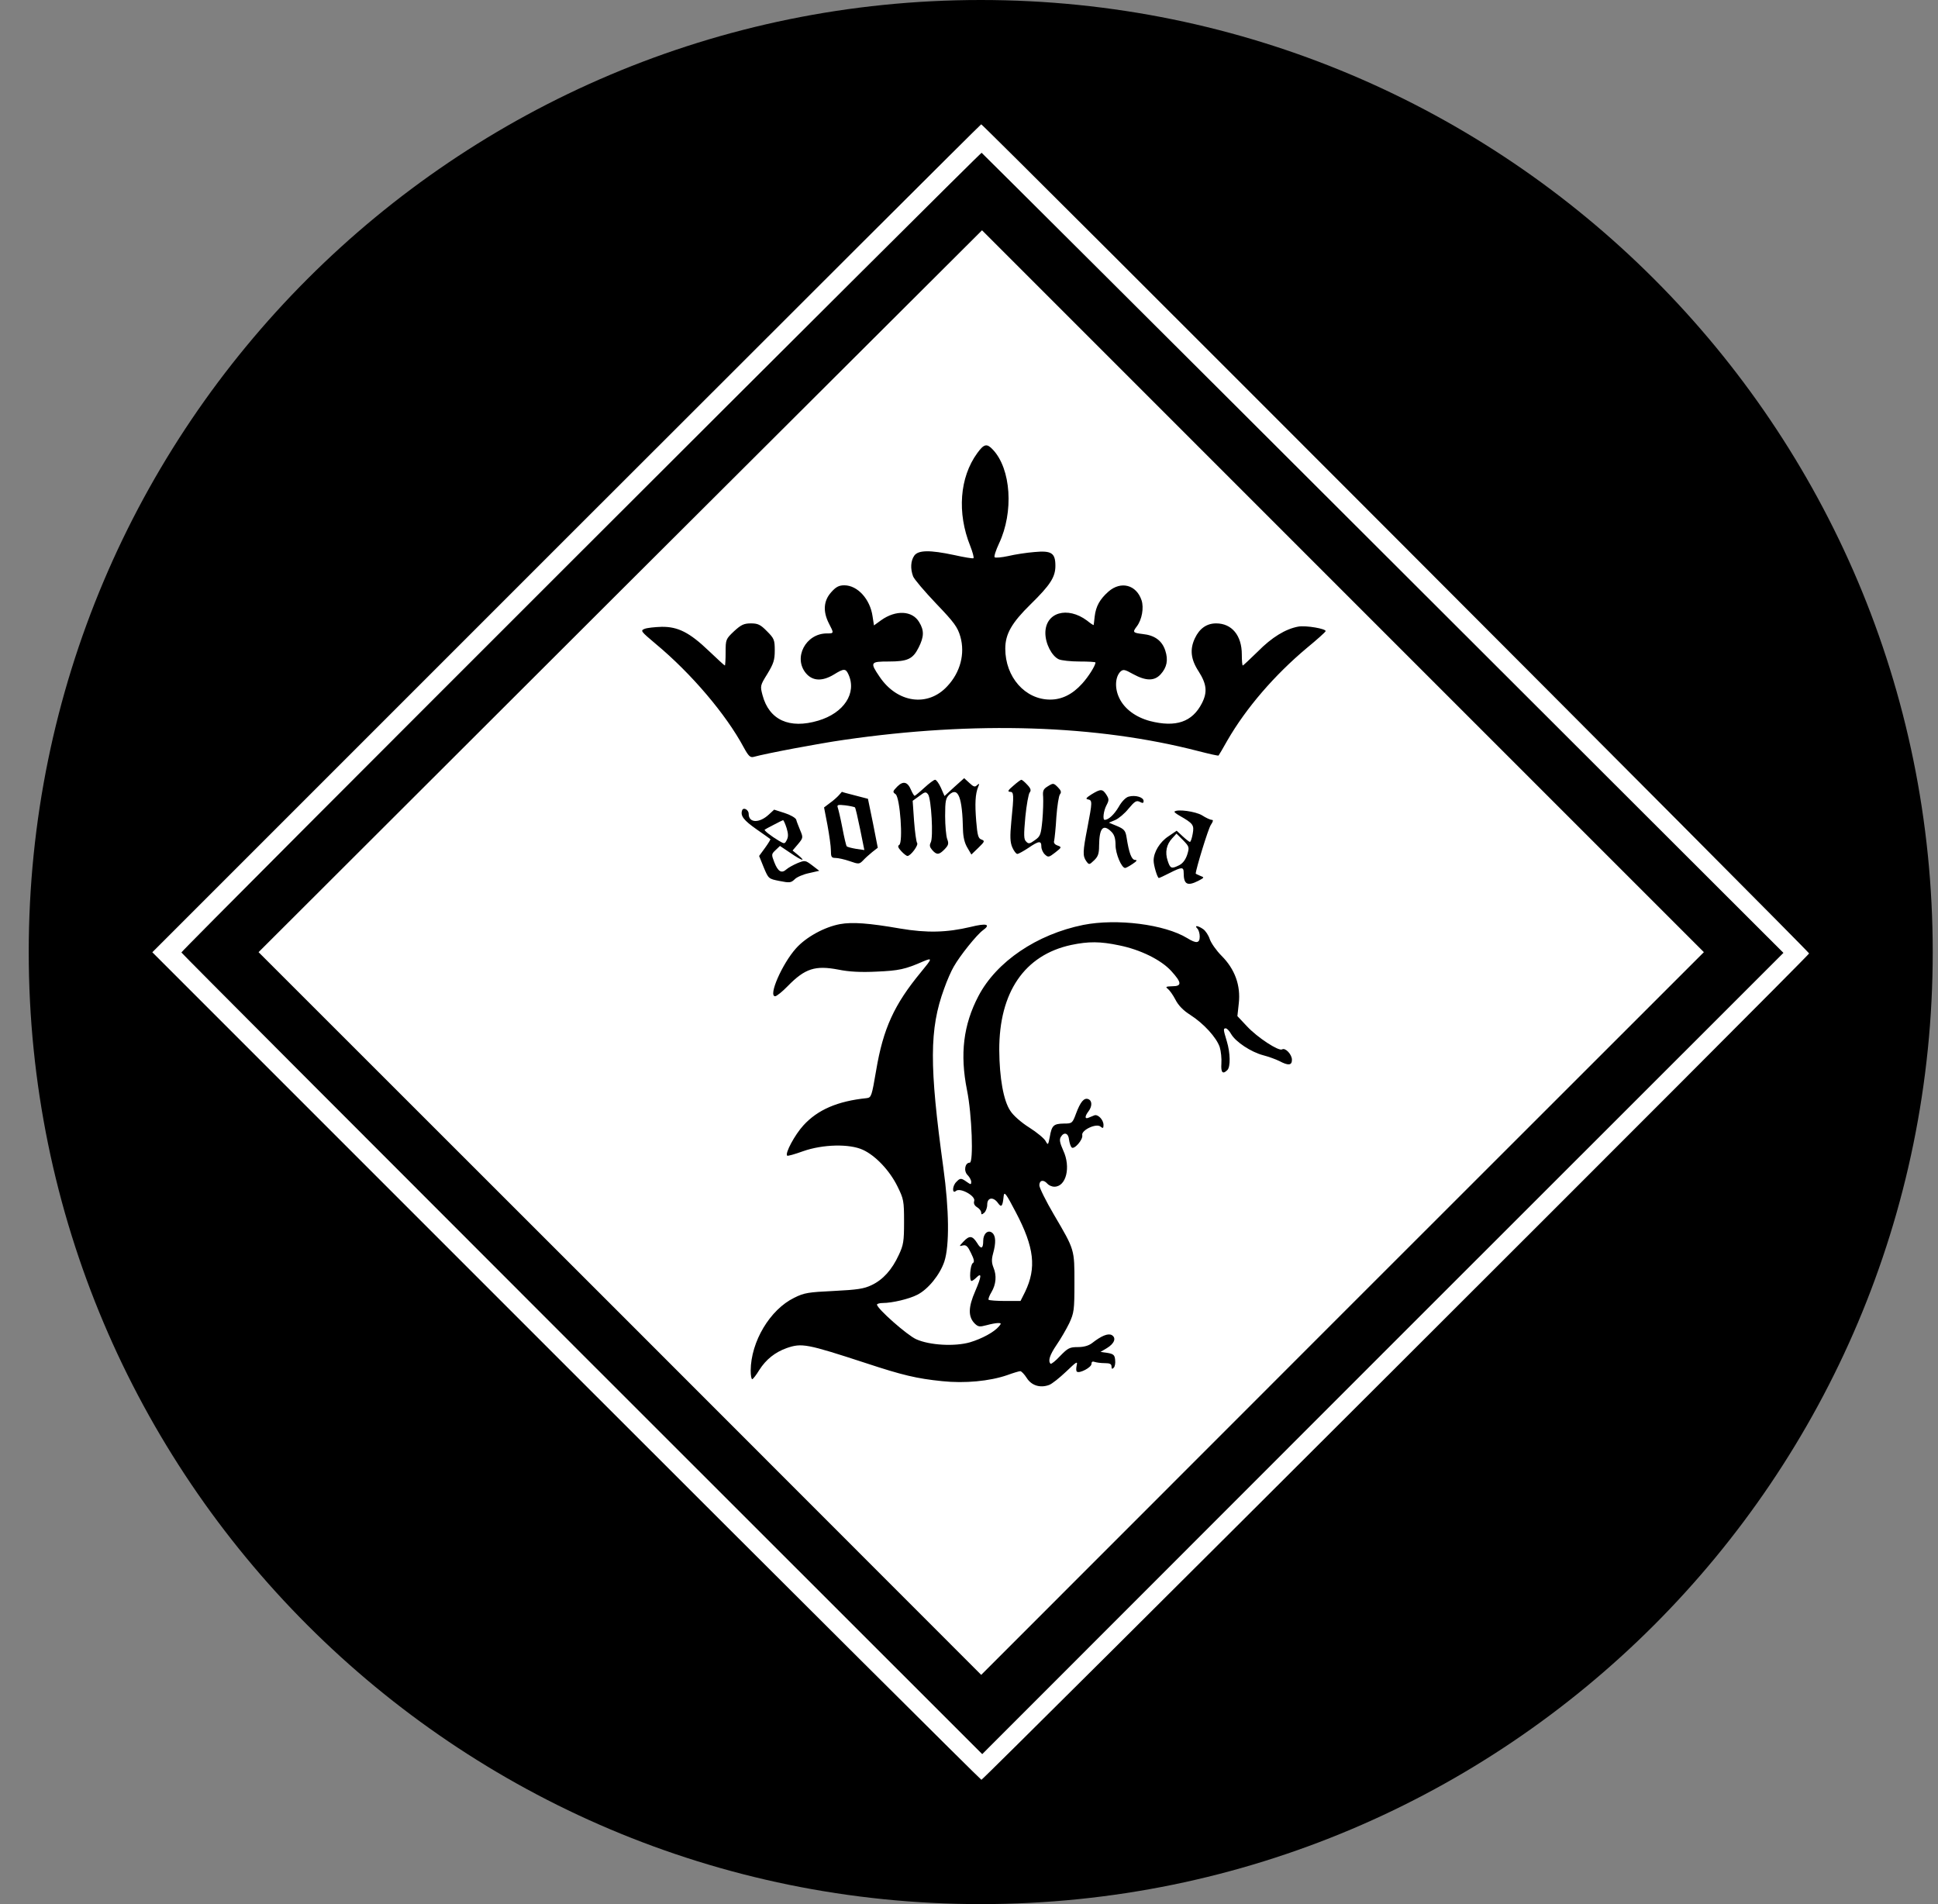 <svg width="57" height="56" viewBox="0 0 57 56" fill="none" xmlns="http://www.w3.org/2000/svg">
<rect x="0" y="0" width="57" height="56" fill="#808080" stroke="none"/>
<g clip-path="url(#clip0_3771_497)">
<path d="M56.845 28C56.845 12.536 44.309 0 28.845 0C13.381 0 0.845 12.536 0.845 28C0.845 43.464 13.381 56 28.845 56C44.309 56 56.845 43.464 56.845 28Z" fill="black"/>
<path d="M16.655 15.831L4.48 28.006L16.655 40.181C23.353 46.878 28.848 52.35 28.865 52.344C28.965 52.303 53.209 28.1 53.209 28.041C53.209 27.982 28.918 3.656 28.859 3.656C28.842 3.656 23.353 9.133 16.655 15.831ZM40.681 16.267L52.454 28.024L40.669 39.803L28.889 51.589L17.109 39.815C10.636 33.342 5.335 28.029 5.335 28.012C5.335 27.953 28.83 4.482 28.871 4.493C28.889 4.505 34.207 9.8 40.681 16.267Z" fill="white"/>
<path d="M18.241 17.385L7.605 28.003L18.235 38.628L28.859 49.258L39.484 38.628L50.114 28.003L39.495 17.385L28.883 6.773L18.241 17.385ZM29.201 13.223C29.738 13.789 29.82 15.056 29.384 15.982C29.29 16.182 29.231 16.365 29.254 16.389C29.278 16.412 29.461 16.395 29.655 16.353C29.85 16.306 30.198 16.253 30.428 16.235C30.929 16.188 31.041 16.265 31.041 16.642C31.041 16.972 30.888 17.208 30.31 17.774C29.756 18.317 29.567 18.647 29.567 19.077C29.567 19.914 30.151 20.575 30.888 20.575C31.23 20.575 31.542 20.422 31.825 20.109C32.014 19.903 32.22 19.573 32.22 19.484C32.22 19.466 32.008 19.455 31.748 19.455C31.495 19.455 31.218 19.425 31.141 19.39C30.935 19.295 30.746 18.93 30.746 18.617C30.746 18.01 31.395 17.821 31.972 18.252C32.073 18.334 32.161 18.393 32.167 18.381C32.167 18.37 32.185 18.264 32.196 18.134C32.232 17.827 32.35 17.621 32.603 17.397C32.969 17.079 33.423 17.197 33.576 17.656C33.647 17.875 33.588 18.222 33.435 18.423C33.305 18.594 33.317 18.611 33.611 18.647C33.959 18.682 34.177 18.841 34.272 19.13C34.366 19.413 34.319 19.631 34.136 19.832C33.953 20.032 33.706 20.032 33.328 19.826C33.075 19.684 33.034 19.679 32.951 19.755C32.798 19.914 32.78 20.245 32.922 20.534C33.075 20.852 33.405 21.094 33.824 21.206C34.584 21.4 35.068 21.235 35.351 20.681C35.516 20.357 35.492 20.121 35.256 19.749C35.02 19.39 34.991 19.095 35.144 18.771C35.28 18.482 35.492 18.334 35.769 18.334C36.229 18.334 36.524 18.688 36.524 19.248C36.524 19.425 36.536 19.573 36.553 19.573C36.565 19.573 36.76 19.39 36.99 19.166C37.408 18.741 37.809 18.499 38.181 18.429C38.411 18.387 39.018 18.494 38.988 18.564C38.977 18.594 38.735 18.812 38.44 19.054C37.485 19.855 36.654 20.817 36.099 21.777C35.97 22.007 35.852 22.208 35.84 22.22C35.828 22.232 35.563 22.172 35.245 22.09C32.261 21.318 28.677 21.2 24.821 21.76C24.113 21.86 22.545 22.155 22.162 22.261C22.067 22.285 22.014 22.237 21.873 21.978C21.354 21.011 20.334 19.808 19.285 18.936C18.843 18.564 18.831 18.547 18.96 18.494C19.037 18.464 19.261 18.441 19.462 18.435C19.939 18.429 20.281 18.6 20.847 19.142C21.095 19.378 21.307 19.573 21.319 19.573C21.331 19.573 21.342 19.396 21.342 19.183C21.342 18.806 21.348 18.794 21.59 18.564C21.796 18.376 21.879 18.334 22.085 18.334C22.291 18.334 22.368 18.37 22.557 18.564C22.769 18.776 22.787 18.818 22.787 19.13C22.787 19.413 22.751 19.519 22.569 19.82C22.356 20.162 22.356 20.174 22.427 20.445C22.622 21.176 23.217 21.447 24.066 21.194C24.821 20.97 25.204 20.386 24.956 19.838C24.874 19.655 24.821 19.655 24.526 19.838C24.184 20.044 23.901 20.032 23.706 19.802C23.323 19.348 23.695 18.629 24.32 18.629C24.532 18.629 24.532 18.629 24.379 18.334C24.202 17.986 24.219 17.674 24.444 17.421C24.585 17.261 24.673 17.214 24.833 17.214C25.222 17.214 25.593 17.621 25.664 18.128L25.705 18.393L25.917 18.24C26.348 17.933 26.831 17.957 27.032 18.293C27.185 18.541 27.179 18.724 27.02 19.042C26.849 19.384 26.696 19.455 26.136 19.455C25.599 19.455 25.581 19.478 25.87 19.903C26.389 20.675 27.291 20.805 27.863 20.18C28.246 19.773 28.388 19.225 28.246 18.724C28.164 18.441 28.064 18.305 27.533 17.751C27.191 17.391 26.884 17.031 26.855 16.949C26.772 16.725 26.784 16.495 26.89 16.342C27.008 16.177 27.344 16.171 28.064 16.324C28.352 16.389 28.606 16.43 28.63 16.418C28.653 16.401 28.606 16.235 28.535 16.053C28.146 15.086 28.223 14.042 28.741 13.329C28.942 13.052 29.024 13.034 29.201 13.223ZM28.736 23.092C28.806 23.033 28.812 23.045 28.771 23.139C28.683 23.352 28.671 23.641 28.712 24.148C28.747 24.566 28.771 24.66 28.865 24.69C28.971 24.731 28.965 24.749 28.777 24.932L28.57 25.132L28.453 24.932C28.37 24.796 28.329 24.619 28.323 24.407C28.305 23.446 28.181 23.134 27.922 23.369C27.816 23.47 27.798 23.552 27.798 24C27.798 24.283 27.828 24.59 27.857 24.672C27.91 24.808 27.898 24.855 27.786 24.973C27.621 25.144 27.551 25.15 27.421 25.003C27.344 24.914 27.332 24.861 27.374 24.779C27.456 24.631 27.391 23.493 27.297 23.363C27.232 23.281 27.209 23.281 27.038 23.411L26.843 23.552L26.884 24.142C26.908 24.466 26.949 24.755 26.973 24.79C27.026 24.849 26.784 25.174 26.69 25.174C26.66 25.174 26.578 25.109 26.507 25.032C26.413 24.932 26.395 24.879 26.448 24.849C26.566 24.773 26.472 23.458 26.342 23.358C26.248 23.293 26.253 23.275 26.389 23.134C26.566 22.957 26.696 22.992 26.796 23.234C26.837 23.328 26.884 23.405 26.902 23.405C26.914 23.405 27.044 23.299 27.185 23.169C27.326 23.039 27.468 22.933 27.503 22.933C27.539 22.933 27.615 23.039 27.674 23.169L27.78 23.411L28.069 23.145L28.358 22.886L28.512 23.027C28.63 23.139 28.677 23.157 28.736 23.092ZM30.215 23.081C30.316 23.187 30.333 23.246 30.286 23.305C30.251 23.346 30.192 23.67 30.157 24.024C30.109 24.56 30.109 24.684 30.18 24.749C30.251 24.826 30.286 24.82 30.439 24.708C30.599 24.596 30.616 24.549 30.658 24.124C30.681 23.865 30.687 23.558 30.681 23.44C30.663 23.252 30.687 23.204 30.823 23.122C30.976 23.027 30.988 23.027 31.112 23.151C31.206 23.246 31.224 23.299 31.177 23.358C31.141 23.399 31.094 23.7 31.07 24.024C31.053 24.348 31.017 24.66 31.006 24.72C30.982 24.784 31.017 24.837 31.106 24.867C31.23 24.914 31.23 24.92 31.035 25.073C30.852 25.215 30.829 25.221 30.734 25.132C30.675 25.079 30.628 24.973 30.628 24.896C30.628 24.72 30.557 24.725 30.245 24.938C30.103 25.032 29.956 25.114 29.921 25.114C29.885 25.114 29.82 25.026 29.773 24.92C29.708 24.767 29.703 24.602 29.744 24.165C29.826 23.358 29.82 23.287 29.703 23.287C29.626 23.281 29.649 23.24 29.803 23.11C29.915 23.01 30.021 22.933 30.039 22.933C30.062 22.933 30.139 22.998 30.215 23.081ZM32.538 23.369C32.621 23.499 32.621 23.535 32.544 23.682C32.456 23.847 32.426 24.112 32.491 24.112C32.603 24.112 32.768 23.959 32.904 23.729C32.992 23.57 33.116 23.446 33.199 23.428C33.393 23.375 33.635 23.446 33.635 23.558C33.635 23.623 33.611 23.629 33.523 23.582C33.423 23.535 33.376 23.564 33.193 23.782C33.081 23.924 32.898 24.077 32.798 24.118L32.615 24.195L32.857 24.295C33.063 24.383 33.104 24.431 33.134 24.625C33.205 25.085 33.281 25.291 33.387 25.291C33.458 25.291 33.435 25.327 33.311 25.409C33.216 25.474 33.116 25.527 33.093 25.527C32.986 25.527 32.81 25.109 32.81 24.855C32.81 24.66 32.774 24.549 32.692 24.466C32.444 24.218 32.332 24.348 32.326 24.873C32.326 25.103 32.297 25.191 32.179 25.303C32.037 25.439 32.031 25.439 31.949 25.327C31.843 25.174 31.843 25.056 31.984 24.336C32.126 23.593 32.132 23.535 32.002 23.511C31.919 23.499 31.943 23.464 32.102 23.363C32.373 23.198 32.426 23.198 32.538 23.369ZM25.145 23.393L25.528 23.493L25.676 24.212L25.817 24.932L25.652 25.061C25.564 25.132 25.44 25.244 25.381 25.309C25.275 25.415 25.257 25.421 24.992 25.327C24.838 25.274 24.65 25.232 24.573 25.232C24.455 25.232 24.438 25.203 24.438 25.008C24.438 24.89 24.39 24.554 24.337 24.265L24.237 23.747L24.408 23.617C24.502 23.552 24.62 23.446 24.668 23.393C24.721 23.334 24.762 23.287 24.762 23.287C24.762 23.293 24.933 23.34 25.145 23.393ZM22.02 23.935C22.02 24.207 22.333 24.218 22.616 23.953L22.769 23.812L23.081 23.912C23.247 23.965 23.4 24.053 23.418 24.106C23.429 24.159 23.488 24.301 23.535 24.419C23.624 24.631 23.624 24.643 23.471 24.826L23.311 25.014L23.477 25.15C23.724 25.356 23.589 25.321 23.247 25.085L22.94 24.879L22.81 25.003C22.686 25.12 22.686 25.132 22.775 25.362C22.881 25.633 22.987 25.698 23.129 25.569C23.182 25.521 23.329 25.439 23.453 25.386C23.677 25.297 23.683 25.297 23.889 25.451L24.096 25.61L23.789 25.68C23.618 25.716 23.429 25.798 23.37 25.863C23.264 25.963 23.223 25.969 22.928 25.91C22.604 25.846 22.604 25.846 22.462 25.509L22.327 25.174L22.504 24.932C22.598 24.802 22.669 24.684 22.657 24.678C22.645 24.666 22.462 24.537 22.25 24.389C21.873 24.124 21.773 23.994 21.826 23.835C21.861 23.729 22.02 23.812 22.02 23.935ZM35.351 23.977C35.469 24.053 35.598 24.112 35.64 24.112C35.693 24.112 35.681 24.159 35.61 24.265C35.533 24.383 35.174 25.557 35.168 25.692C35.168 25.698 35.227 25.728 35.298 25.757C35.427 25.804 35.427 25.81 35.245 25.905C34.92 26.07 34.814 26.011 34.814 25.669C34.814 25.492 34.761 25.492 34.401 25.675C34.242 25.757 34.101 25.822 34.083 25.822C34.042 25.822 33.93 25.456 33.93 25.309C33.93 25.061 34.113 24.761 34.366 24.596L34.608 24.431L34.785 24.596C34.879 24.684 34.979 24.761 34.997 24.761C35.02 24.761 35.056 24.655 35.08 24.519C35.127 24.26 35.091 24.218 34.69 23.988C34.596 23.935 34.531 23.882 34.543 23.87C34.626 23.788 35.162 23.865 35.351 23.977ZM26.472 27.308C27.268 27.443 27.851 27.426 28.547 27.261C29.019 27.143 29.154 27.184 28.907 27.361C28.724 27.496 28.235 28.104 28.052 28.428C27.981 28.546 27.851 28.841 27.769 29.076C27.332 30.267 27.332 31.34 27.745 34.341C27.916 35.574 27.928 36.635 27.775 37.101C27.645 37.49 27.297 37.92 26.979 38.079C26.743 38.203 26.236 38.321 25.971 38.321C25.87 38.321 25.794 38.345 25.794 38.368C25.794 38.486 26.69 39.276 26.949 39.388C27.344 39.565 28.081 39.606 28.529 39.477C28.883 39.371 29.243 39.176 29.384 39.005C29.455 38.922 29.449 38.911 29.355 38.911C29.29 38.911 29.142 38.94 29.013 38.975C28.812 39.029 28.771 39.023 28.671 38.928C28.47 38.728 28.476 38.445 28.683 37.973C28.871 37.537 28.883 37.407 28.712 37.578C28.659 37.631 28.594 37.673 28.576 37.673C28.5 37.673 28.535 37.195 28.612 37.148C28.665 37.118 28.653 37.042 28.559 36.853C28.464 36.653 28.417 36.605 28.317 36.629C28.205 36.658 28.205 36.658 28.335 36.517C28.512 36.328 28.6 36.34 28.736 36.552C28.854 36.753 28.918 36.729 28.918 36.493C28.918 36.281 29.06 36.157 29.184 36.258C29.29 36.346 29.296 36.552 29.207 36.871C29.16 37.042 29.166 37.142 29.219 37.278C29.319 37.513 29.296 37.773 29.16 38.003C29.095 38.109 29.06 38.209 29.078 38.227C29.101 38.245 29.319 38.262 29.567 38.262H30.015L30.151 37.991C30.487 37.289 30.422 36.688 29.879 35.656C29.59 35.102 29.537 35.031 29.52 35.173C29.49 35.479 29.455 35.526 29.355 35.385C29.219 35.19 29.036 35.214 29.036 35.426C29.036 35.521 28.995 35.627 28.948 35.668C28.877 35.727 28.859 35.727 28.859 35.662C28.859 35.615 28.806 35.544 28.736 35.503C28.659 35.456 28.63 35.391 28.653 35.32C28.7 35.173 28.24 34.919 28.117 35.025C27.999 35.126 28.005 34.878 28.128 34.76C28.24 34.642 28.27 34.642 28.435 34.76C28.553 34.843 28.565 34.843 28.565 34.76C28.565 34.707 28.517 34.618 28.459 34.56C28.335 34.436 28.382 34.194 28.523 34.194C28.635 34.194 28.588 32.779 28.441 32.06C28.229 30.998 28.335 30.138 28.777 29.295C29.308 28.281 30.493 27.479 31.86 27.202C32.851 27.007 34.254 27.184 34.92 27.591C35.186 27.756 35.286 27.744 35.286 27.544C35.286 27.455 35.256 27.349 35.215 27.308C35.115 27.207 35.233 27.219 35.386 27.325C35.457 27.373 35.545 27.508 35.581 27.62C35.622 27.738 35.775 27.956 35.928 28.11C36.318 28.499 36.495 28.982 36.435 29.507L36.394 29.884L36.677 30.185C36.984 30.515 37.609 30.922 37.709 30.863C37.803 30.804 37.998 31.01 37.998 31.169C37.998 31.335 37.892 31.346 37.627 31.205C37.52 31.152 37.308 31.075 37.149 31.034C36.795 30.94 36.347 30.645 36.212 30.415C36.158 30.32 36.088 30.244 36.052 30.244C35.976 30.244 35.976 30.273 36.082 30.621C36.188 30.969 36.194 31.376 36.099 31.47C35.964 31.606 35.905 31.547 35.923 31.282C35.934 31.134 35.911 30.916 35.875 30.798C35.781 30.515 35.404 30.102 35.009 29.849C34.802 29.719 34.655 29.566 34.572 29.401C34.502 29.265 34.401 29.124 34.348 29.082C34.272 29.023 34.289 29.012 34.478 29.006C34.767 29.006 34.761 28.9 34.449 28.558C34.148 28.227 33.535 27.927 32.916 27.803C32.356 27.685 32.014 27.685 31.507 27.791C30.133 28.086 29.384 29.183 29.39 30.887C29.396 31.7 29.514 32.372 29.714 32.667C29.797 32.803 30.039 33.015 30.274 33.162C30.498 33.304 30.711 33.481 30.752 33.557C30.823 33.687 30.829 33.681 30.876 33.434C30.935 33.097 30.988 33.05 31.288 33.044C31.53 33.044 31.542 33.038 31.648 32.75C31.778 32.402 31.884 32.278 32.008 32.325C32.126 32.372 32.126 32.537 32.014 32.685C31.902 32.832 31.902 32.921 32.014 32.873C32.061 32.856 32.138 32.82 32.185 32.803C32.291 32.761 32.456 32.932 32.456 33.086C32.456 33.186 32.438 33.192 32.367 33.133C32.244 33.027 31.796 33.239 31.831 33.386C31.86 33.516 31.589 33.823 31.518 33.746C31.489 33.717 31.454 33.61 31.442 33.516C31.424 33.322 31.294 33.28 31.2 33.439C31.153 33.516 31.171 33.61 31.271 33.834C31.501 34.324 31.359 34.901 31.011 34.901C30.935 34.901 30.846 34.86 30.805 34.813C30.693 34.683 30.569 34.707 30.569 34.86C30.569 34.931 30.764 35.326 31 35.727C31.613 36.77 31.601 36.741 31.601 37.731C31.601 38.533 31.589 38.61 31.448 38.917C31.359 39.099 31.194 39.382 31.076 39.553C30.876 39.848 30.817 40.025 30.899 40.108C30.917 40.125 31.047 40.025 31.182 39.878C31.406 39.648 31.459 39.618 31.701 39.618C31.878 39.618 32.02 39.577 32.12 39.5C32.391 39.288 32.586 39.206 32.698 39.264C32.839 39.347 32.78 39.512 32.556 39.648L32.367 39.76L32.574 39.789C32.751 39.819 32.786 39.854 32.798 39.995C32.81 40.09 32.792 40.19 32.757 40.225C32.709 40.273 32.692 40.261 32.692 40.19C32.692 40.113 32.639 40.09 32.491 40.09C32.379 40.09 32.249 40.072 32.196 40.054C32.132 40.031 32.102 40.049 32.102 40.113C32.102 40.214 31.76 40.396 31.678 40.343C31.648 40.332 31.648 40.249 31.666 40.161C31.701 40.019 31.666 40.043 31.359 40.337C31.165 40.52 30.941 40.703 30.852 40.733C30.593 40.827 30.339 40.75 30.198 40.526C30.127 40.414 30.039 40.326 30.009 40.326C29.974 40.326 29.797 40.379 29.62 40.444C29.107 40.62 28.376 40.691 27.71 40.62C26.961 40.544 26.542 40.444 25.469 40.09C23.718 39.518 23.583 39.494 23.135 39.648C22.793 39.772 22.533 39.978 22.333 40.29C22.244 40.438 22.15 40.556 22.126 40.562C22.097 40.562 22.079 40.45 22.079 40.308C22.085 39.459 22.645 38.516 23.359 38.168C23.653 38.02 23.777 38.003 24.526 37.967C25.222 37.932 25.41 37.903 25.634 37.796C25.971 37.637 26.236 37.342 26.436 36.906C26.572 36.617 26.59 36.511 26.59 35.933C26.59 35.314 26.578 35.261 26.395 34.89C26.165 34.424 25.752 33.988 25.381 33.817C24.986 33.634 24.202 33.652 23.618 33.858C23.376 33.946 23.164 34.005 23.152 33.988C23.081 33.923 23.376 33.374 23.63 33.097C24.049 32.638 24.632 32.384 25.493 32.296C25.628 32.278 25.64 32.237 25.77 31.476C25.976 30.25 26.301 29.542 27.085 28.593C27.421 28.186 27.427 28.163 27.167 28.269C26.619 28.511 26.436 28.546 25.794 28.575C25.322 28.599 24.974 28.581 24.656 28.516C23.978 28.387 23.677 28.481 23.17 29C23.011 29.165 22.84 29.3 22.799 29.3C22.586 29.3 23.005 28.345 23.412 27.891C23.712 27.555 24.255 27.261 24.709 27.178C25.068 27.113 25.558 27.149 26.472 27.308Z" fill="white"/>
<path d="M24.638 23.744C24.656 23.791 24.721 24.063 24.774 24.34C24.827 24.623 24.886 24.87 24.903 24.888C24.921 24.912 25.045 24.941 25.18 24.965L25.422 25L25.298 24.387C25.228 24.045 25.163 23.762 25.145 23.744C25.127 23.732 25.004 23.703 24.862 23.685C24.65 23.662 24.614 23.668 24.638 23.744Z" fill="white"/>
<path d="M22.757 24.257C22.628 24.322 22.51 24.387 22.492 24.399C22.462 24.422 22.675 24.587 22.911 24.729C23.07 24.823 23.081 24.823 23.14 24.705C23.188 24.617 23.188 24.523 23.135 24.352C23.093 24.222 23.046 24.116 23.029 24.122C23.011 24.128 22.887 24.186 22.757 24.257Z" fill="white"/>
<path d="M34.478 24.652C34.307 24.835 34.26 25.065 34.343 25.313C34.419 25.549 34.455 25.56 34.69 25.442C34.791 25.389 34.873 25.277 34.92 25.13C34.985 24.918 34.979 24.9 34.797 24.711L34.602 24.517L34.478 24.652Z" fill="white"/>
</g>
<defs>
<clipPath id="clip0_3771_497">
<rect width="56" height="56" fill="white" transform="translate(0.845)"/>
</clipPath>
</defs>
</svg>
